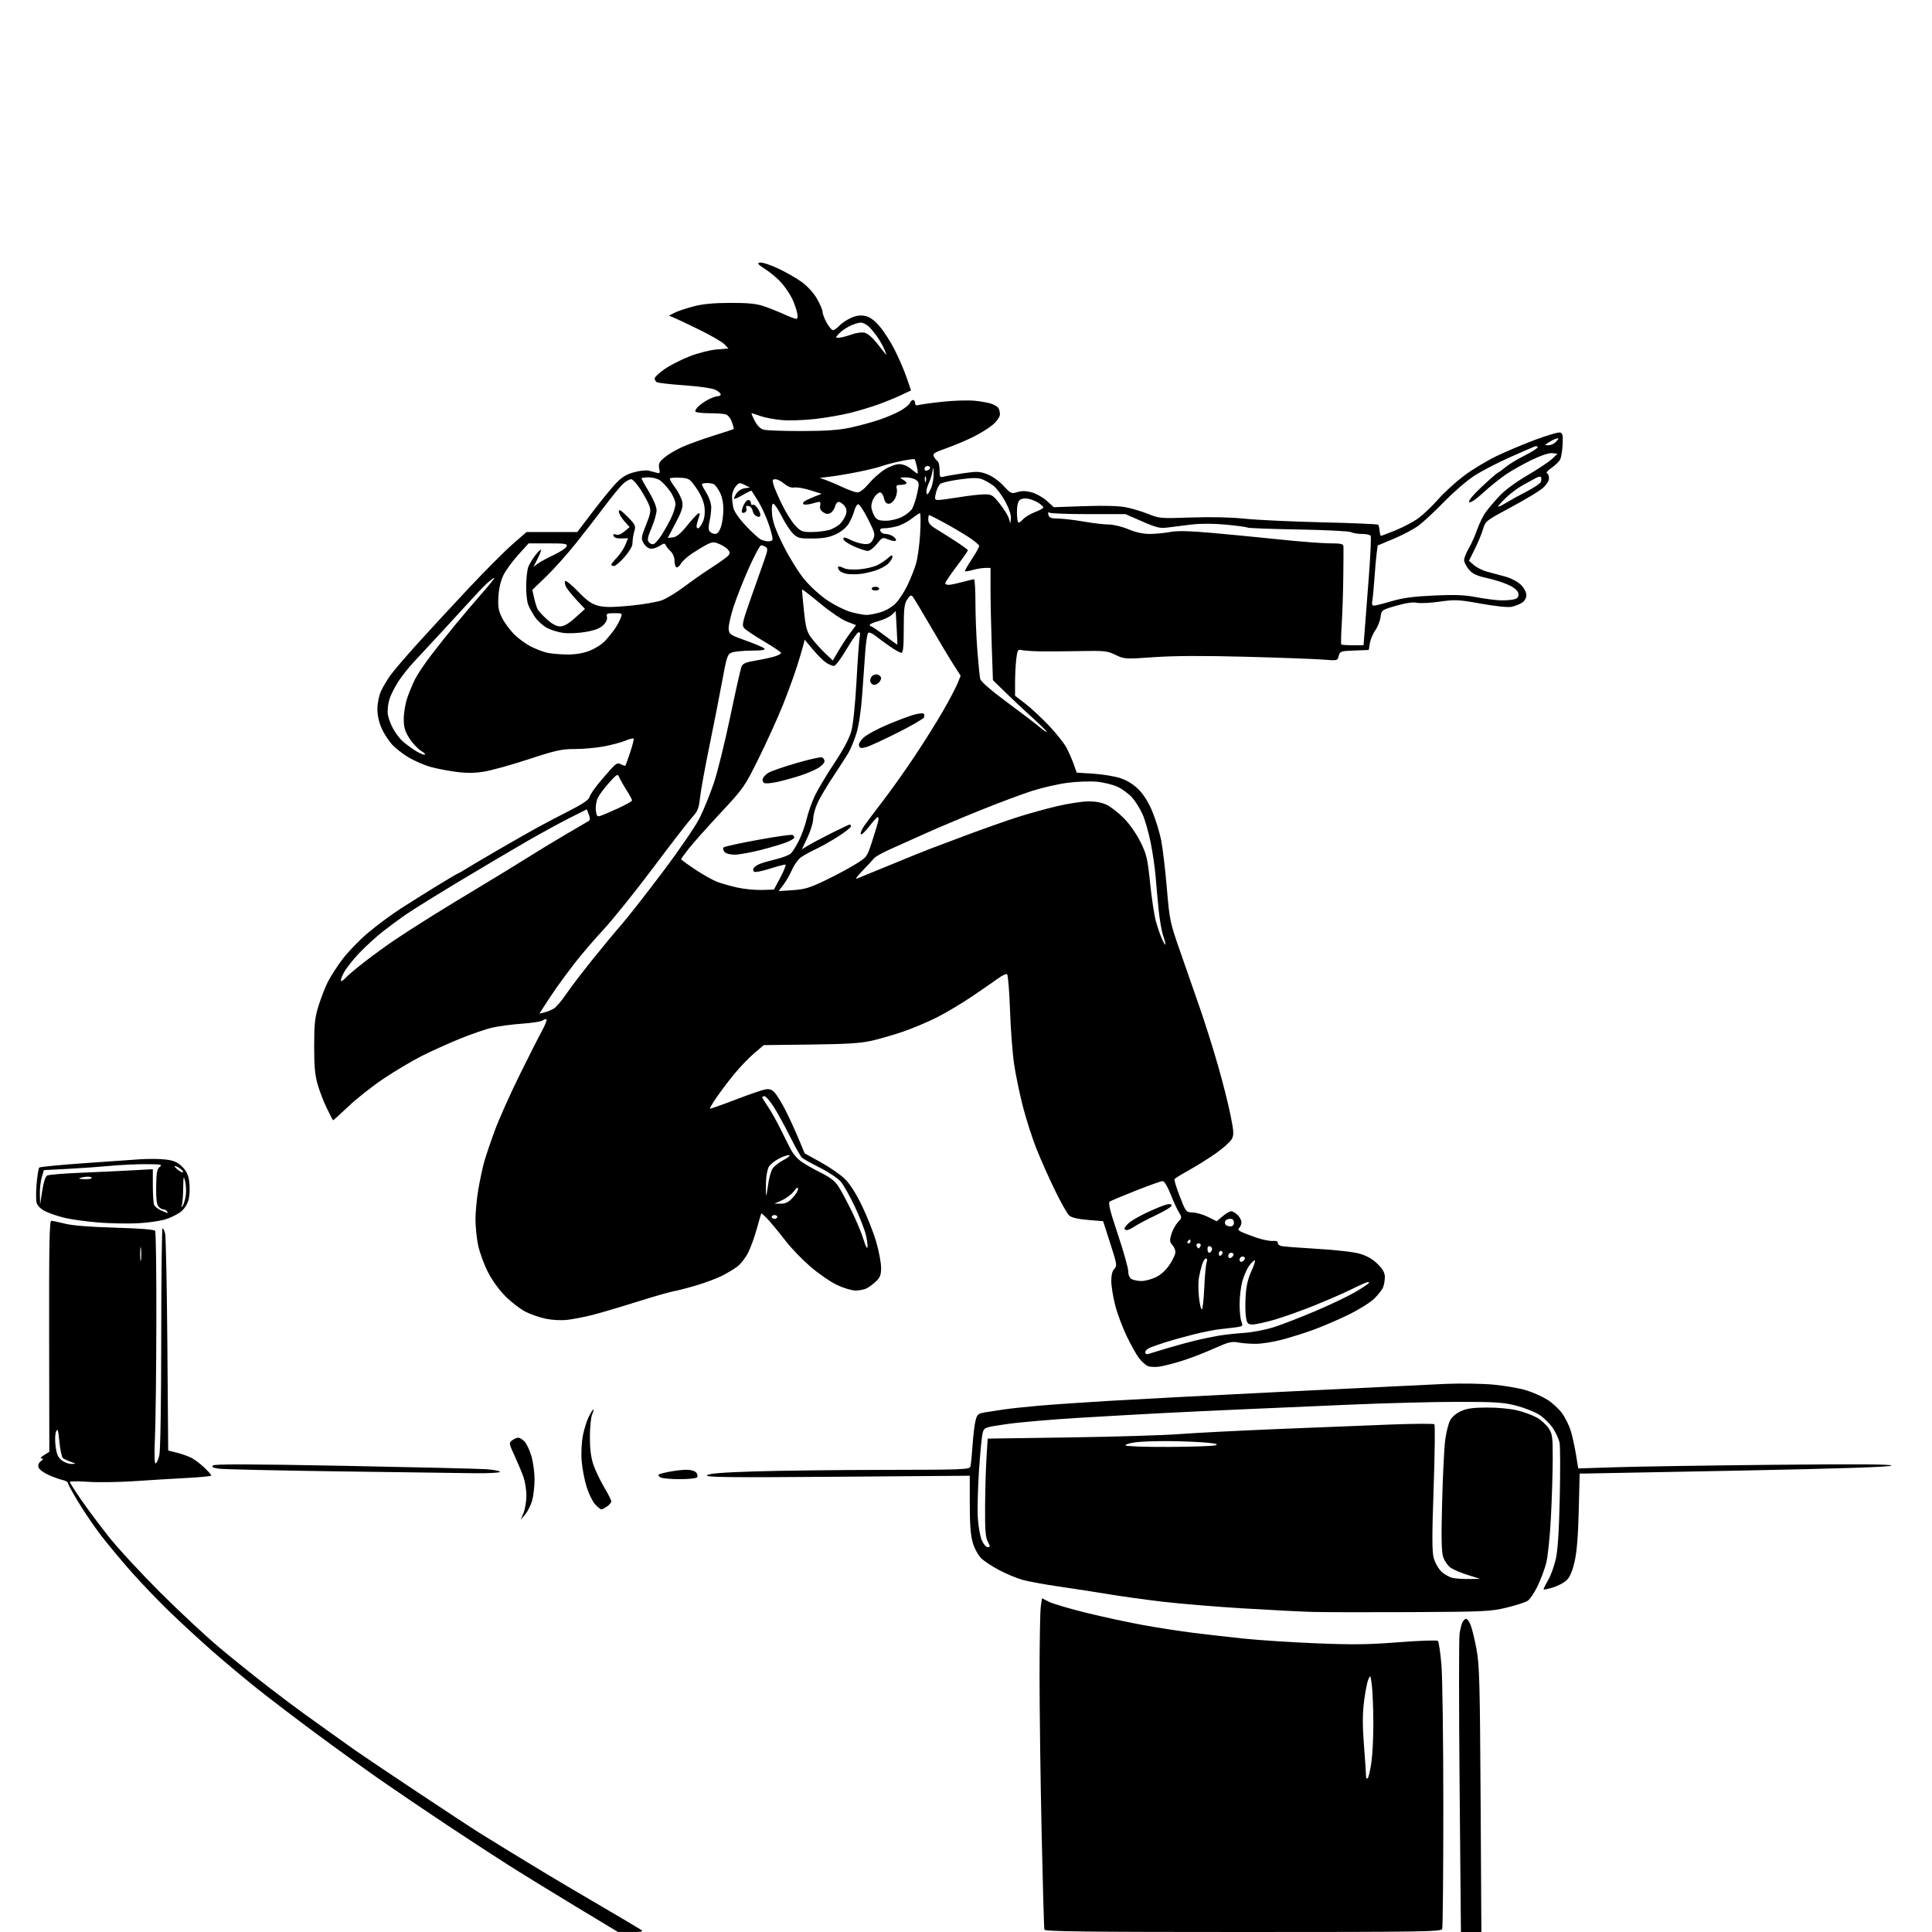 <svg version="1.1" xmlns="http://www.w3.org/2000/svg" xmlns:xlink="http://www.w3.org/1999/xlink" width="1024" height="1024" viewBox="0 0 1024 1024"><path stroke="none" fill="black" fill-rule="evenodd" d="M334.473,1023.984L327.5,1023.967L304.746,1010.234C292.231,1002.68 276.031,992.71 268.746,988.077C261.461,983.444 246.725,973.82 236.0,966.69C225.275,959.56 209.975,949.195 202.0,943.657C194.025,938.118 178.725,927.091 168.0,919.152C157.275,911.214 143.1,900.412 136.5,895.149C129.9,889.886 119.338,881.062 113.029,875.54C106.72,870.018 96.42,860.55 90.14,854.5C83.86,848.45 74.379,838.55 69.073,832.5C63.766,826.45 56.671,817.9 53.306,813.5C49.942,809.1 44.672,801.351 41.595,796.28C38.518,791.209 36,786.605 36,786.049C36,785.493 34.763,784.775 33.25,784.453C31.738,784.131 28.369,782.923 25.765,781.77C23.161,780.616 20.758,778.813 20.425,777.763C20.037,776.542 20.482,775.35 21.659,774.458C23.107,773.362 23.18,773.056 22.0,773.027C21.141,773.005 21.706,772.244 23.323,771.245L26.146,769.5L26.044,708.25C25.963,659.112 26.195,647.007 27.221,647.036C27.925,647.055 31.2,647.755 34.5,648.59C38.361,649.568 47.807,650.317 61.0,650.692C74.326,651.071 81.757,651.665 82.235,652.388C82.639,652.999 82.926,674.65 82.872,700.5C82.819,726.35 82.488,753.913 82.137,761.752C81.732,770.81 81.854,775.885 82.471,775.678C83.004,775.499 83.886,773.586 84.43,771.426C85.024,769.071 85.435,744.199 85.46,709.25C85.482,677.212 85.785,651 86.133,651C86.482,651 87.103,652.237 87.513,653.75C87.924,655.263 88.459,681.767 88.703,712.65L89.146,768.799L93.724,769.952C96.242,770.586 99.697,771.806 101.401,772.663C103.105,773.519 106.188,775.837 108.25,777.813C110.313,779.789 112,781.695 112,782.048C112.0,782.402 106.263,782.985 99.25,783.344C92.237,783.703 79.75,784.46 71.5,785.025C63.25,785.591 52.112,785.759 46.75,785.398C41.388,785.038 37.0,785.061 37.0,785.451C37.0,785.841 39.684,790.062 42.965,794.83C46.246,799.599 52.854,808.45 57.648,814.5C62.443,820.55 74.721,833.842 84.933,844.038C95.145,854.233 109.407,867.508 116.626,873.538C123.845,879.567 135.305,888.775 142.093,894.0C148.881,899.225 157.599,905.768 161.467,908.54C165.335,911.313 171.875,916.001 176.0,918.958C180.125,921.916 185.75,925.923 188.5,927.863C191.25,929.803 205.703,939.515 220.619,949.445C235.534,959.375 250.609,969.282 254.119,971.46C257.628,973.637 265.0,978.178 270.5,981.55C276.0,984.922 285.0,990.39 290.5,993.702C296.0,997.014 308.825,1004.582 319.0,1010.52C329.175,1016.459 338.388,1021.921 339.473,1022.659C341.21,1023.84 340.614,1023.998 334.473,1023.984zM658.862,1024.0C575.796,1024.0 553.856,1023.74 553.55,1022.75C553.336,1022.062 552.668,998.55 552.065,970.5C551.461,942.45 550.975,905.275 550.984,887.89C550.993,870.504 551.283,854.212 551.63,851.685L552.259,847.092L555.965,848.982C558.002,850.022 567.057,852.684 576.085,854.898C585.113,857.112 598.8,860.053 606.5,861.433C614.2,862.814 625.9,864.617 632.5,865.44C639.1,866.263 651.025,867.625 659.0,868.466C666.975,869.307 684.281,870.44 697.458,870.984C716.903,871.786 725.169,871.681 741.345,870.424C752.307,869.572 761.653,869.253 762.114,869.714C762.575,870.175 763.409,875.715 763.967,882.026C764.526,888.337 764.987,922.151 764.991,957.168C764.996,992.186 764.727,1021.548 764.393,1022.418C763.845,1023.847 753.616,1024.0 658.862,1024.0zM779.743,1024.0L774.323,1024.0L773.624,947.159C773.24,904.896 773.229,868.333 773.6,865.909C773.971,863.484 774.678,860.712 775.172,859.75C775.666,858.788 776.527,858.0 777.086,858.0C777.645,858.0 778.706,859.462 779.445,861.25C780.184,863.038 781.587,868.775 782.564,874.0C784.129,882.373 784.389,891.834 784.752,953.75L785.163,1024.0L779.743,1024.0zM724.925,942.45C725.433,941.928 726.333,937.98 726.925,933.678C727.516,929.375 727.955,919.7 727.901,912.178C727.847,904.655 727.479,896.025 727.084,893.0C726.39,887.683 726.328,887.592 725.202,890.267C724.561,891.788 723.542,897.1 722.938,902.071C722.144,908.598 722.139,914.931 722.92,924.861C723.514,932.425 724.0,939.69 724.0,941.007C724.0,942.491 724.351,943.039 724.925,942.45zM748.0,854.459C725.175,854.573 701.55,854.524 695.5,854.35C689.45,854.176 672.84,853.325 658.588,852.459C644.337,851.593 625.212,850.002 616.088,848.923C606.965,847.844 594.325,846.093 588.0,845.032C581.675,843.972 569.975,842.161 562.0,841.007C554.025,839.854 545.025,838.216 542.0,837.366C538.975,836.516 533.418,834.207 529.651,832.234C525.884,830.262 521.527,827.374 519.97,825.816C518.393,824.239 516.442,820.591 515.569,817.588C514.453,813.751 514.0,807.856 514.0,797.181L514.0,782.17L443.75,782.707C386.135,783.148 373.721,783.011 374.728,781.945C375.626,780.994 382.339,780.441 399.728,779.887C412.802,779.471 443.832,779.101 468.683,779.065C510.831,779.004 513.898,778.882 514.349,777.25C514.616,776.288 515.124,771.225 515.479,766.0C515.835,760.775 516.549,754.871 517.066,752.88C517.888,749.72 518.482,749.18 521.753,748.622C523.814,748.27 528.425,747.563 532.0,747.049C535.575,746.535 543.9,745.641 550.5,745.063C557.1,744.484 573.75,743.335 587.5,742.509C601.25,741.682 643.775,739.458 682.0,737.565C720.225,735.672 758.025,733.84 766.0,733.494C773.975,733.148 785.45,733.321 791.5,733.879C797.55,734.437 805.425,735.801 809.0,736.911C812.575,738.02 817.619,740.273 820.209,741.916C822.799,743.559 826.291,746.799 827.969,749.116C829.647,751.432 831.711,755.616 832.557,758.414C833.402,761.211 834.635,766.83 835.296,770.9L836.499,778.3L856.999,777.646C868.275,777.287 905.85,776.713 940.5,776.37C985.097,775.929 1003.208,776.059 1002.5,776.814C1001.833,777.525 975.201,778.4 922.5,779.442C879.05,780.302 842.095,781.004 840.378,781.002L837.255,781.0L836.761,800.75C836.415,814.544 835.739,822.733 834.518,827.905C833.298,833.07 831.998,836.024 830.219,837.673C828.817,838.972 825.606,840.647 823.085,841.395C820.563,842.142 818.348,842.619 818.162,842.455C817.976,842.291 819.001,840.148 820.44,837.692C821.879,835.236 823.751,830.139 824.599,826.364C825.657,821.653 826.317,811.46 826.703,793.865C827.012,779.765 826.973,766.668 826.614,764.758C826.256,762.849 824.643,759.31 823.03,756.894C821.416,754.477 818.111,751.26 815.683,749.744C813.256,748.228 807.762,746.09 803.475,744.994C796.786,743.283 792.405,743.001 772.59,743.01C759.891,743.016 734.2,743.683 715.5,744.492C696.8,745.301 670.925,746.428 658.0,746.997C645.075,747.566 626.175,748.461 616.0,748.985C605.825,749.509 585.8,750.643 571.5,751.504C557.2,752.366 540.131,753.848 533.569,754.798C521.716,756.514 521.632,756.545 520.823,759.513C520.375,761.156 519.504,770.15 518.887,779.5C518.27,788.85 517.988,800.1 518.26,804.5C518.533,808.9 519.462,814.188 520.327,816.25C521.2,818.333 522.599,820.0 523.475,820.0C524.899,820.0 524.904,819.714 523.526,817.05C522.33,814.737 522.025,810.682 522.117,798.3C522.182,789.61 522.52,778.0 522.867,772.5L523.5,762.5L567.0,761.864C590.925,761.513 617.025,760.723 625.0,760.106C632.975,759.489 656.375,758.285 677.0,757.431C697.625,756.576 724.625,755.496 737.0,755.032C749.375,754.567 759.838,754.506 760.251,754.894C760.664,755.283 760.486,770.429 759.857,788.551C758.957,814.449 758.975,822.448 759.943,825.93C760.62,828.367 762.469,831.57 764.051,833.048C765.634,834.526 768.351,836.02 770.089,836.368C771.828,836.716 775.781,836.958 778.875,836.906L784.5,836.813L778.001,834.797C774.427,833.689 770.297,831.923 768.823,830.874C767.35,829.825 765.592,827.294 764.918,825.251C764.004,822.482 763.861,815.033 764.359,796.018C764.725,781.983 765.457,767.239 765.985,763.254C766.512,759.269 767.661,754.622 768.538,752.926C769.505,751.056 771.779,749.095 774.316,747.943C777.499,746.498 780.843,746.039 788.294,746.022C793.964,746.009 800.731,746.664 804.361,747.576C807.811,748.442 812.39,750.136 814.537,751.341C816.684,752.545 819.467,755.053 820.72,756.913C822.81,760.013 822.998,761.39 822.972,773.398C822.956,780.604 822.521,794.6 822.005,804.5C821.489,814.4 820.367,825.2 819.512,828.5C818.656,831.8 816.582,837.324 814.903,840.777C813.223,844.229 810.87,847.692 809.674,848.472C808.478,849.253 803.45,850.872 798.5,852.071C790.081,854.111 786.819,854.265 748.0,854.459zM278.423,802.591L276.017,805.5L277.509,801.782C278.329,799.737 279.0,795.631 279.0,792.658C279.0,789.684 278.307,785.282 277.46,782.876C276.612,780.469 274.497,775.41 272.758,771.634C269.698,764.988 269.657,764.724 271.49,763.384C272.531,762.623 273.971,762.0 274.691,762.0C275.411,762.0 276.882,762.882 277.961,763.961C279.039,765.039 280.693,768.526 281.637,771.711C282.58,774.895 283.338,780.514 283.321,784.198C283.303,787.881 282.736,792.872 282.059,795.288C281.383,797.704 279.747,800.99 278.423,802.591zM318.73,800.0C318.276,800.0 316.798,798.806 315.445,797.346C314.092,795.886 312.056,791.724 310.921,788.096C309.786,784.468 308.601,778.261 308.288,774.302C307.96,770.151 308.242,764.448 308.954,760.827C309.634,757.374 311.056,752.851 312.115,750.775C313.174,748.699 314.245,747.0 314.496,747.0C314.746,747.0 314.442,748.237 313.821,749.75C313.2,751.263 312.673,756.55 312.649,761.5C312.62,767.575 313.192,772.287 314.409,776.0C315.401,779.025 317.965,784.452 320.106,788.06C322.248,791.668 324.0,795.13 324.0,795.753C324.0,796.377 323,797.587 321.777,798.443C320.555,799.299 319.184,800.0 318.73,800.0zM360.191,783.985C355.411,783.976 350.838,783.551 350.029,783.039C349.22,782.527 348.804,781.862 349.105,781.561C349.406,781.26 352.042,780.561 354.963,780.007C357.883,779.453 361.956,779.0 364.014,779.0C366.072,779.0 368.299,779.655 368.964,780.456C369.628,781.257 369.882,782.382 369.527,782.956C369.158,783.554 365.166,783.993 360.191,783.985zM251.75,780.838C244.463,780.749 211.95,780.309 179.5,779.86C147.05,779.411 118.533,778.773 116.129,778.443C112.929,778.002 112.056,777.544 112.868,776.732C113.68,775.92 132.251,775.969 182.239,776.914C219.782,777.624 253.762,778.435 257.75,778.715C261.738,778.996 265.0,779.625 265.0,780.113C265.0,780.601 259.038,780.927 251.75,780.838zM37.885,775.921C40.488,775.842 40.486,775.837 37.5,774.787C35.85,774.206 33.989,773.33 33.365,772.839C32.741,772.348 31.896,768.471 31.488,764.223C30.885,757.948 30.559,756.909 29.749,758.684C29.179,759.935 29.049,763.239 29.446,766.416C29.981,770.694 30.727,772.427 32.705,773.982C34.115,775.092 36.447,775.964 37.885,775.921zM619.309,766.9C631.514,766.845 642.625,766.474 644.0,766.074C645.93,765.513 645.018,765.192 640.0,764.669C636.425,764.296 627.65,763.918 620.5,763.828C613.35,763.739 604.918,764.017 601.761,764.447C598.605,764.876 596.269,765.626 596.57,766.114C596.872,766.601 607.104,766.955 619.309,766.9zM614.5,724.346C612.3,724.661 609.535,724.519 608.355,724.031C607.175,723.542 605.071,721.648 603.678,719.821C602.286,717.995 599.318,712.675 597.083,708.0C594.849,703.325 592.116,695.941 591.01,691.59C589.905,687.24 589.0,681.534 589.0,678.911C589.0,675.823 589.578,673.564 590.642,672.501C592.165,670.978 592.007,670.001 588.478,659.06L584.672,647.26L576.619,646.589C571.185,646.135 567.948,645.361 566.667,644.208C565.623,643.269 562.151,637.1 558.953,630.5C555.754,623.9 551.363,614.0 549.196,608.5C547.028,603.0 543.862,593.1 542.159,586.5C540.457,579.9 538.366,569.835 537.513,564.134C536.661,558.433 535.675,545.478 535.322,535.345C534.97,525.212 534.269,516.666 533.765,516.355C533.261,516.043 531.195,516.996 529.174,518.472C527.153,519.949 520.938,524.248 515.362,528.026C509.786,531.804 501.236,536.896 496.362,539.342C491.488,541.788 483.45,545.163 478.5,546.841C473.55,548.52 466.125,550.667 462.0,551.613C456.243,552.934 448.723,553.404 429.646,553.634L404.792,553.934L399.563,558.402C396.687,560.859 391.848,565.937 388.81,569.685C385.771,573.433 381.636,578.928 379.621,581.894C377.605,584.861 376.097,587.43 376.27,587.603C376.442,587.776 382.389,585.69 389.483,582.968C396.578,580.246 403.765,577.76 405.454,577.443C407.846,576.994 408.998,577.379 410.658,579.183C411.831,580.457 414.391,584.65 416.346,588.5C418.302,592.35 421.387,599.057 423.201,603.404L426.5,611.308L435.0,616.01C439.675,618.597 445.378,622.523 447.673,624.735C450.385,627.349 453.608,632.386 456.881,639.128C459.651,644.833 463.061,653.488 464.458,658.362C465.856,663.236 467.0,669.339 467.0,671.925C467.0,675.765 466.496,677.096 464.25,679.191C462.738,680.601 460.517,682.261 459.316,682.878C458.114,683.495 455.479,684.0 453.459,684.0C451.439,684.0 446.969,682.656 443.526,681.012C440.083,679.369 433.746,674.982 429.444,671.262C425.143,667.543 419.333,661.516 416.535,657.868C413.736,654.221 409.736,649.343 407.645,647.029C405.555,644.715 403.705,642.975 403.535,643.161C403.365,643.347 402.269,647.014 401.1,651.309C399.93,655.604 397.861,661.314 396.501,663.997C395.142,666.681 392.56,669.979 390.765,671.326C388.969,672.674 385.247,674.904 382.493,676.282C379.739,677.66 373.664,679.92 368.993,681.305C364.322,682.689 358.875,684.096 356.89,684.43C354.904,684.765 346.129,687.293 337.39,690.048C328.65,692.804 318.125,695.912 314.0,696.956C309.875,697.999 303.972,699.155 300.883,699.525C297.577,699.921 292.846,699.697 289.383,698.982C286.147,698.313 281.274,696.641 278.554,695.267C275.833,693.892 271.044,690.204 267.91,687.07C264.423,683.583 260.783,678.532 258.526,674.052C256.498,670.025 254.208,663.754 253.437,660.115C252.666,656.477 252.027,650.296 252.017,646.381C252.008,642.466 252.687,635.266 253.526,630.381C254.365,625.496 255.739,619.025 256.578,616.0C257.418,612.975 259.919,605.55 262.137,599.5C264.354,593.45 270.162,580.4 275.044,570.5C279.925,560.6 285.344,549.894 287.085,546.709C288.826,543.524 289.98,540.647 289.65,540.316C289.319,539.986 288.457,540.206 287.734,540.806C287.011,541.406 282.163,542.19 276.96,542.549C271.757,542.908 264.661,543.831 261.192,544.6C257.723,545.369 249.848,548.059 243.692,550.579C237.536,553.098 228.45,557.203 223.5,559.701C218.55,562.198 209.55,567.546 203.5,571.584C197.45,575.622 188.944,582.324 184.598,586.477C180.251,590.631 176.592,593.91 176.466,593.764C176.34,593.619 174.906,590.8 173.279,587.5C171.652,584.2 169.464,578.575 168.417,575.0C166.944,569.971 166.514,565.331 166.517,554.5C166.521,542.635 166.878,539.36 168.858,533.025C170.143,528.914 172.325,523.289 173.707,520.525C175.088,517.761 178.573,512.347 181.45,508.494C184.327,504.64 190.465,498.29 195.09,494.382C199.716,490.475 207.55,484.674 212.5,481.492C217.45,478.31 226.164,472.848 231.865,469.353C237.565,465.859 242.412,463 242.635,463C242.857,463 244.718,461.943 246.77,460.652C248.821,459.361 256.575,454.781 264.0,450.476C271.425,446.17 280.65,440.91 284.5,438.787C288.35,436.663 296.086,432.603 301.692,429.764C308.583,426.274 312.053,423.938 312.409,422.551C312.698,421.423 314.781,418.25 317.036,415.5C319.292,412.75 322.491,409.04 324.145,407.256C326.678,404.523 327.469,404.181 329.162,405.087C330.267,405.678 331.302,406.013 331.463,405.831C331.623,405.649 332.774,402.452 334.02,398.726C335.266,395.001 336.066,391.732 335.797,391.463C335.527,391.194 333.594,391.69 331.5,392.564C329.406,393.439 324.348,394.795 320.259,395.578C316.17,396.36 309.183,397 304.732,397C297.626,397 294.619,397.665 280.046,402.456C270.92,405.457 260.246,408.409 256.327,409.017C251.126,409.824 247.023,409.825 241.139,409.019C236.705,408.412 230.698,407.217 227.789,406.364C224.88,405.511 220.114,403.459 217.198,401.803C214.282,400.148 210.282,397.153 208.31,395.147C206.337,393.141 203.661,389.125 202.362,386.221C200.837,382.813 200.008,379.093 200.022,375.721C200.034,372.811 200.867,368.687 201.904,366.404C202.927,364.151 205.19,360.326 206.933,357.904C208.676,355.482 215.366,347.679 221.801,340.564C228.235,333.449 240.443,320.247 248.929,311.227C257.415,302.206 267.667,291.94 271.711,288.413L279.064,282L292.515,282.0L305.966,282L313.733,271.778C318.005,266.156 323.481,259.398 325.902,256.762C329.276,253.087 331.569,251.6 335.721,250.393C338.701,249.527 342.345,249.105 343.819,249.456C345.294,249.808 347.282,250.327 348.238,250.611C349.689,251.042 349.88,250.649 349.396,248.23C348.913,245.815 349.373,244.861 352.158,242.503C353.996,240.946 358.2,238.454 361.5,236.964C364.8,235.475 372.225,232.777 378.0,230.97C383.775,229.163 388.654,227.564 388.842,227.417C389.03,227.27 388.613,225.573 387.917,223.646C387.18,221.608 385.781,219.908 384.575,219.584C383.434,219.278 379.489,219.021 375.809,219.014C372.129,219.006 368.88,218.615 368.59,218.145C368.299,217.675 369.06,216.378 370.281,215.262C371.501,214.147 373.94,212.506 375.7,211.617C377.461,210.728 379.598,210.0 380.45,210.0C381.303,210.0 382.0,209.562 382.0,209.026C382.0,208.49 380.762,207.412 379.25,206.631C377.644,205.801 370.829,204.806 362.873,204.24C355.378,203.706 348.74,202.957 348.123,202.576C347.505,202.194 347.0,201.288 347.0,200.563C347.0,199.837 349.386,197.6 352.303,195.591C355.219,193.583 361.182,190.546 365.553,188.843C370.007,187.108 376.266,185.521 379.792,185.233L386.085,184.719L384.005,182.505C382.861,181.288 376.879,177.817 370.712,174.793C364.546,171.769 358.378,168.847 357.006,168.299L354.513,167.303L357.506,165.778C359.153,164.94 363.65,163.425 367.5,162.413C372.45,161.111 378.16,160.561 387.0,160.536C396.435,160.509 400.8,160.938 404.802,162.287C407.718,163.27 412.527,165.183 415.488,166.537C418.449,167.892 421.386,169 422.015,169C422.776,169 422.935,167.911 422.492,165.75C422.125,163.963 420.963,160.666 419.908,158.424C418.853,156.183 416.401,152.492 414.458,150.222C412.515,147.952 408.627,144.611 405.82,142.797C401.487,139.999 401.049,139.45 402.926,139.171C404.142,138.991 408.543,140.461 412.707,142.438C416.87,144.415 422.487,147.655 425.187,149.638C428.011,151.71 431.348,155.422 433.04,158.371C434.657,161.192 435.985,164.339 435.991,165.364C435.996,166.389 436.983,168.976 438.184,171.114C439.385,173.251 440.882,175 441.51,175C442.138,175 443.655,173.932 444.881,172.627C446.107,171.322 448.856,169.467 450.991,168.504C453.643,167.308 455.985,166.962 458.382,167.412C460.852,167.875 463.126,169.468 466.053,172.785C468.341,175.378 472.029,181.1 474.248,185.5C476.467,189.9 479.311,196.52 480.568,200.212L482.855,206.923L477.497,209.458C474.55,210.852 469.07,213.09 465.319,214.431C461.569,215.773 454.9,217.77 450.5,218.87C446.1,219.97 437.795,221.408 432.045,222.065C426.295,222.721 418.403,222.989 414.508,222.66C410.613,222.331 405.473,221.373 403.087,220.531C400.701,219.689 398.571,219 398.354,219C398.137,219 398.874,220.793 399.992,222.984C401.322,225.592 402.97,227.233 404.762,227.734C406.268,228.155 415.375,228.481 425.0,228.459C437.896,228.428 444.683,227.948 450.796,226.633C455.359,225.652 462.286,223.763 466.19,222.435C470.094,221.107 475.196,218.903 477.527,217.537C479.858,216.171 482.029,214.366 482.351,213.527C482.674,212.687 483.401,212.0 483.969,212.0C484.536,212.0 485.0,212.727 485.0,213.617C485,214.812 485.587,215.07 487.25,214.608C488.488,214.265 494.225,213.49 500.0,212.886C505.775,212.282 513.318,212.074 516.761,212.423C520.205,212.772 524.246,213.523 525.741,214.092C527.236,214.66 528.799,215.659 529.214,216.313C529.63,216.966 529.976,218.466 529.985,219.646C529.993,220.866 528.468,223.138 526.452,224.908C524.501,226.621 519.888,229.54 516.202,231.394C512.516,233.248 506.025,235.996 501.779,237.502C494.956,239.921 494.171,240.451 495.034,242.064C495.571,243.067 496.458,244.165 497.005,244.503C497.552,244.841 498,246.944 498.0,249.176C498.0,252.897 498.187,253.183 500.25,252.627C501.488,252.293 506.157,251.483 510.628,250.827C517.797,249.775 519.291,249.839 523.299,251.37C525.901,252.364 529.563,254.972 531.87,257.475C535.699,261.629 536.062,261.794 539.225,260.823C541.569,260.104 543.816,260.143 546.832,260.955C549.187,261.589 552.787,263.62 554.832,265.467L558.551,268.827L574.693,268.267C585.273,267.9 592.897,268.113 596.823,268.885C600.117,269.533 605.476,271.146 608.733,272.469C614.417,274.779 615.319,274.852 631.302,274.285C641.711,273.916 652.362,274.154 659.725,274.921C666.201,275.595 684.632,276.458 700.682,276.839C716.732,277.22 730.119,277.785 730.429,278.096C730.74,278.407 731.094,279.862 731.215,281.331C731.337,282.799 731.676,283.998 731.968,283.997C732.261,283.995 735.822,282.64 739.881,280.985C743.941,279.331 749.341,276.449 751.881,274.58C754.422,272.712 759.086,268.252 762.246,264.669C765.407,261.086 771.522,255.496 775.835,252.245C780.149,248.995 787.913,244.291 793.089,241.793C798.265,239.295 807.583,235.365 813.795,233.061C820.008,230.756 825.858,229.028 826.795,229.219C828.212,229.509 828.453,230.577 828.221,235.534C828.068,238.815 827.487,242.403 826.932,243.508C826.376,244.612 824.311,246.619 822.342,247.968C820.373,249.317 819.266,250.589 819.881,250.794C820.496,250.999 821.0,252.208 821.0,253.48C821.0,254.846 819.645,256.983 817.69,258.699C815.869,260.298 808.282,264.87 800.831,268.859C787.677,275.901 787.248,276.235 786.09,280.306C785.434,282.613 783.476,287.367 781.738,290.87L778.579,297.241L781.305,299.586C782.805,300.876 785.937,302.421 788.266,303.02C790.595,303.618 794.929,304.791 797.898,305.625C800.993,306.495 804.513,308.359 806.148,309.994C807.795,311.641 809.0,313.925 809.0,315.4C809,316.962 808.106,318.54 806.698,319.462C805.431,320.292 802.924,321.265 801.125,321.625C799.19,322.012 792.58,321.328 784.926,319.949C772.981,317.796 771.31,317.715 763.006,318.89C758.062,319.59 752.623,319.856 750.919,319.482C748.884,319.035 745.144,319.575 740.021,321.055C732.244,323.302 732.22,323.32 731.712,327.108C731.432,329.197 730.174,332.351 728.918,334.116C727.661,335.881 726.371,338.939 726.052,340.913L725.472,344.5L717.834,344.79C710.572,345.066 710.165,345.207 709.552,347.647C708.913,350.196 708.853,350.21 701.204,349.599C696.967,349.261 678.65,348.586 660.5,348.099C638.03,347.496 622.475,347.563 611.752,348.307C596.26,349.383 595.928,349.363 591.276,347.103C586.901,344.978 585.462,344.828 572.024,345.096C564.036,345.255 554.35,345.312 550.5,345.223C546.65,345.133 542.549,344.828 541.387,344.545C539.494,344.084 539.21,344.574 538.646,349.265C538.3,352.144 538.013,357.708 538.009,361.628L538.0,368.757L543.457,372.966C546.458,375.282 552.064,380.494 555.916,384.548C559.768,388.603 563.947,393.851 565.205,396.21C566.462,398.57 568.205,402.525 569.078,405.0L570.665,409.5L579.583,410.078C584.487,410.396 590.934,411.469 593.91,412.462C597.387,413.622 600.806,415.754 603.481,418.428C606.144,421.092 608.757,425.274 610.737,430.045C612.439,434.145 614.525,440.875 615.373,445.001C616.221,449.126 617.592,460.551 618.421,470.389C619.88,487.71 620.1,488.769 625.374,503.888C628.37,512.474 633.089,526.025 635.861,534.0C638.634,541.975 642.964,555.681 645.483,564.459C648.002,573.236 651.003,585.089 652.153,590.799C653.966,599.807 654.061,601.518 652.873,603.738C652.119,605.145 648.352,608.521 644.502,611.238C640.651,613.956 634.24,617.979 630.255,620.178C626.27,622.377 622.793,624.526 622.528,624.954C622.263,625.383 623.516,629.506 625.312,634.117C628.549,642.427 628.609,642.501 632.227,642.649C634.234,642.731 637.899,643.808 640.372,645.043L644.868,647.289L648.011,644.644C649.739,643.19 651.794,642.0 652.577,642.0C653.36,642.0 654.9,642.9 656.0,644.0C657.1,645.1 658.0,646.81 658.0,647.8C658.0,648.79 657.502,650.098 656.893,650.707C656.083,651.517 656.284,652.074 657.643,652.779C658.664,653.31 662.2,654.69 665.5,655.846C668.8,657.003 672.85,657.848 674.5,657.724C676.433,657.58 677.413,657.938 677.256,658.732C677.122,659.41 678.022,660.185 679.256,660.455C680.49,660.724 689.15,661.391 698.5,661.937C708.49,662.521 717.757,663.606 720.972,664.57C724.573,665.649 727.737,667.502 730.222,669.987C732.943,672.707 734.0,674.619 734.0,676.817C734.0,678.496 733.599,680.926 733.108,682.216C732.617,683.506 730.48,686.253 728.358,688.32C726.236,690.387 720.0,694.264 714.5,696.935C709.0,699.606 700.66,703.182 695.967,704.881C691.274,706.58 683.849,708.911 679.467,710.06C675.085,711.209 669.025,712.193 666.0,712.246C662.975,712.298 658.648,711.989 656.384,711.557C652.797,710.873 651.129,711.285 643.384,714.768C638.498,716.966 630.9,719.891 626.5,721.269C622.1,722.646 616.7,724.031 614.5,724.346zM608.75,717.584C609.712,717.282 614.325,715.888 619.0,714.488C623.675,713.087 630.425,711.249 634.0,710.402C637.575,709.555 642.975,708.441 646.0,707.926C649.025,707.412 655.1,706.748 659.5,706.452C663.969,706.151 671.031,704.767 675.5,703.317C679.9,701.889 689.798,698.039 697.495,694.761C705.192,691.484 714.507,687.04 718.195,684.886C721.883,682.732 725.174,680.528 725.507,679.988C725.901,679.351 725.245,679.336 723.64,679.947C722.28,680.464 718.541,682.2 715.333,683.805C712.125,685.41 703.834,689.016 696.909,691.82C689.984,694.623 680.371,698.06 675.547,699.458C670.723,700.856 665.497,702.0 663.933,702.0C661.466,702.0 661.002,701.529 660.421,698.43C660.053,696.466 659.952,691.395 660.197,687.16C660.513,681.694 661.403,677.798 663.266,673.73C664.709,670.579 665.495,668.0 665.013,668.0C664.531,668.0 663.159,669.373 661.964,671.05C660.77,672.728 659.17,676.44 658.408,679.3C657.647,682.16 657.018,687.508 657.012,691.185C657.005,694.862 657.432,699.007 657.961,700.397C658.849,702.733 658.679,702.961 655.711,703.409C653.945,703.676 650.025,704.143 647.0,704.446C643.975,704.749 637.212,706.094 631.971,707.436C626.729,708.777 620.204,710.602 617.471,711.492C614.737,712.382 611.263,713.59 609.75,714.176C608.237,714.763 607.0,715.893 607.0,716.689C607.0,717.609 607.636,717.935 608.75,717.584zM636.972,694.0C637.419,694.0 638.006,688.938 638.276,682.75C638.547,676.562 639.098,670.487 639.501,669.25C639.943,667.89 639.822,667.0 639.194,667.0C638.623,667.0 637.693,668.462 637.128,670.25C636.563,672.038 635.801,675.195 635.435,677.268C635.07,679.34 635.083,683.952 635.465,687.518C635.847,691.083 636.525,694.0 636.972,694.0zM604.934,678.97C606.823,678.986 610.287,678.071 612.633,676.936C615.339,675.626 618.011,673.188 619.948,670.264C621.627,667.73 623.0,664.757 623.0,663.657C623.0,662.557 622.254,660.833 621.343,659.826C619.938,658.274 619.861,657.408 620.837,654.149C621.471,652.034 623.02,649.191 624.28,647.832C626.522,645.412 626.533,645.3 624.785,642.43C623.804,640.819 621.805,636.462 620.342,632.75C618.768,628.753 617.094,626.0 616.238,626.0C615.442,626.0 609.101,628.253 602.146,631.006C595.191,633.759 588.926,636.38 588.224,636.831C587.24,637.463 588.212,641.436 592.474,654.201C595.513,663.303 598.0,672.135 598.0,673.826C598.0,675.699 598.684,677.299 599.75,677.92C600.712,678.481 603.045,678.953 604.934,678.97zM74.715,667.768C74.943,666.265 74.947,663.565 74.725,661.768C74.502,659.971 74.315,661.2 74.31,664.5C74.304,667.8 74.486,669.271 74.715,667.768zM658.188,668.771C658.841,668.553 659.553,667.841 659.771,667.188C659.989,666.534 659.454,666.0 658.583,666.0C657.712,666.0 657.0,666.712 657.0,667.583C657.0,668.454 657.534,668.989 658.188,668.771zM652.188,666.771C652.841,666.553 653.553,665.841 653.771,665.188C653.989,664.534 653.454,664.0 652.583,664.0C651.712,664.0 651.0,664.712 651.0,665.583C651.0,666.454 651.534,666.989 652.188,666.771zM647.0,665.5C647.55,665.16 648.0,664.459 648.0,663.941C648.0,663.423 647.55,663.0 647.0,663.0C646.45,663.0 646.0,663.702 646.0,664.559C646.0,665.416 646.45,665.84 647.0,665.5zM640.893,664.0C641.384,664.0 642.031,663.362 642.33,662.583C642.629,661.803 642.227,660.917 641.437,660.614C640.488,660.25 640.0,660.731 640.0,662.031C640.0,663.114 640.402,664.0 640.893,664.0zM459.748,661.221C459.989,660.518 459.647,657.593 458.987,654.721C458.328,651.85 455.661,645.0 453.061,639.5C450.46,634.0 447.118,628.068 445.633,626.317C444.149,624.566 439.237,621.264 434.717,618.979C430.198,616.694 425.897,614.326 425.16,613.716C424.424,613.105 421.568,608.082 418.815,602.553C416.061,597.024 412.164,589.916 410.154,586.759C408.144,583.601 405.938,581.014 405.25,581.009C404.562,581.004 404.0,581.256 404.0,581.57C404.0,581.883 405.331,584.074 406.958,586.439C408.585,588.803 411.665,594.285 413.804,598.619C415.942,602.954 418.47,607.966 419.423,609.758C420.375,611.55 422.582,614.088 424.327,615.399C426.072,616.71 430.759,619.41 434.743,621.4C440.254,624.153 442.611,626.007 444.596,629.152C446.032,631.426 449.203,637.385 451.643,642.393C454.084,647.402 456.807,653.975 457.695,657.0C458.583,660.025 459.507,661.925 459.748,661.221zM636.093,660.857C636.588,660.06 636.511,659.354 635.905,659.146C635.339,658.951 634.633,659.034 634.337,659.329C634.042,659.625 634.126,660.395 634.525,661.04C635.063,661.91 635.468,661.863 636.093,660.857zM629.941,659.0C630.523,659.0 631.0,658.55 631.0,658.0C631.0,657.45 630.802,657.0 630.559,657.0C630.316,657.0 629.84,657.45 629.5,658.0C629.16,658.55 629.359,659.0 629.941,659.0zM597.25,651.993C596.562,651.997 596.0,651.628 596.0,651.174C596.0,650.72 597.013,649.4 598.25,648.24C599.487,647.081 603.875,644.549 608.0,642.613C612.125,640.678 616.737,638.8 618.25,638.439C620.06,638.007 621.0,638.184 621.0,638.956C621.0,639.602 617.288,641.887 612.75,644.035C608.212,646.183 603.15,648.851 601.5,649.964C599.85,651.076 597.938,651.99 597.25,651.993zM652.059,650.0C653.333,650.0 654.0,649.313 654.0,648.0C654.0,646.687 653.333,646.0 652.059,646.0C650.991,646.0 649.84,646.45 649.5,647.0C649.16,647.55 649.16,648.45 649.5,649.0C649.84,649.55 650.991,650.0 652.059,650.0zM73.0,648.362C67.775,648.62 58.502,648.445 52.394,647.971C46.286,647.498 38.289,646.415 34.623,645.565C30.957,644.715 26.174,643.109 23.995,641.997C21.445,640.696 19.802,639.058 19.386,637.401C19.031,635.986 19.05,631.379 19.429,627.164C19.809,622.949 20.43,619.199 20.81,618.831C21.189,618.464 31.4,617.456 43.5,616.593C55.6,615.73 69.351,614.766 74.057,614.452C78.764,614.137 85.064,614.203 88.057,614.598C92.248,615.151 94.211,616.027 96.592,618.408C98.91,620.726 99.843,622.752 100.319,626.5C100.668,629.25 100.54,633.3 100.035,635.5C99.466,637.98 97.959,640.475 96.069,642.064C94.393,643.474 90.654,645.362 87.76,646.26C84.867,647.157 78.225,648.103 73.0,648.362zM410.5,646.0C411.325,646.0 412.0,645.55 412.0,645.0C412.0,644.45 411.325,644.0 410.5,644.0C409.675,644.0 409.0,644.45 409.0,645.0C409.0,645.55 409.675,646.0 410.5,646.0zM88.809,642.961C88.979,642.982 88.84,642.55 88.5,642.0C88.16,641.45 87.289,641.0 86.563,641.0C85.838,641.0 84.656,640.29 83.936,639.423C83.044,638.349 82.672,634.968 82.768,628.817C82.883,621.409 83.231,619.543 84.704,618.426C86.262,617.244 85.289,617.059 77.356,617.032C72.327,617.014 63.777,617.422 58.356,617.938C52.935,618.454 42.821,619.171 35.88,619.531L23.261,620.186L22.13,623.959C21.509,626.034 21.058,630.155 21.129,633.116L21.259,638.5L22.379,631.174C23.08,626.597 24.063,623.551 25.0,623.057C25.825,622.621 33.475,621.976 42.0,621.622C50.525,621.269 62.787,620.692 69.25,620.34L81.0,619.7L81.0,628.268C81.0,632.981 81.292,637.598 81.65,638.529C82.007,639.461 83.694,640.83 85.4,641.572C87.105,642.314 88.639,642.939 88.809,642.961zM96.876,639.0C97.462,638.175 98.18,635.7 98.472,633.5C98.764,631.3 98.598,627.925 98.104,626.0C97.317,622.935 97.192,623.392 97.102,629.668C97.046,633.611 96.733,637.661 96.406,638.668C95.913,640.186 95.994,640.243 96.876,639.0zM413.849,637.978C416.322,637.994 417.956,637.188 420.099,634.894C421.694,633.186 422.986,631.049 422.968,630.144C422.946,628.985 422.304,629.349 420.792,631.378C419.612,632.961 416.814,635.088 414.573,636.106L410.5,637.956L413.849,637.978zM407.077,628.15C407.53,624.658 408.605,620.726 409.465,619.413C410.325,618.1 412.935,616.049 415.265,614.855C417.594,613.661 418.971,612.504 418.325,612.284C417.678,612.063 415.322,612.815 413.089,613.954C410.856,615.094 408.378,617.032 407.582,618.263C406.787,619.493 406.068,623.2 405.986,626.5C405.904,629.8 405.93,632.95 406.045,633.5C406.16,634.05 406.624,631.643 407.077,628.15zM45.559,625.0C47.516,625.0 48.886,624.625 48.603,624.167C48.32,623.708 46.718,623.535 45.044,623.78C43.37,624.026 42.0,624.401 42.0,624.613C42.0,624.826 43.602,625.0 45.559,625.0zM96.998,621.332C97.273,621.06 96.624,620.198 95.557,619.418C94.491,618.638 93.204,618.0 92.698,618.0C92.192,618.0 92.841,618.861 94.139,619.914C95.438,620.967 96.724,621.605 96.998,621.332zM288.694,536.555C290.237,536.175 292.495,535.221 293.711,534.435C294.927,533.648 297.766,530.29 300.019,526.972C302.272,523.655 308.53,515.441 313.926,508.72C319.322,501.999 326.307,493.575 329.449,490.0C332.59,486.425 342.318,474.002 351.066,462.394C360.17,450.313 368.649,437.912 370.894,433.394C373.051,429.052 376.409,420.775 378.356,415.0C380.302,409.225 384.196,393.475 387.009,380.0C389.822,366.525 392.513,354.54 392.988,353.366C393.674,351.671 395.258,350.993 400.676,350.075C404.429,349.44 408.962,348.453 410.75,347.882C412.538,347.312 414.0,346.503 414.0,346.086C414.0,345.669 409.957,342.934 405.015,340.009C400.073,337.083 395.337,333.925 394.492,332.991C393.095,331.448 393.421,329.965 398.03,316.896C400.822,308.978 404.04,299.863 405.182,296.639C406.911,291.758 407.028,290.632 405.879,289.904C405.121,289.424 404.011,289.024 403.414,289.015C402.816,289.007 399.955,294.288 397.055,300.75C394.156,307.212 390.461,316.542 388.845,321.481C387.23,326.421 386.041,331.799 386.204,333.432C386.48,336.199 387.1,336.615 395.246,339.498C400.057,341.2 404.487,343.087 405.091,343.691C405.888,344.488 404.03,344.803 398.301,344.841C393.962,344.869 389.28,345.323 387.897,345.849C385.564,346.736 385.188,347.852 382.739,361.153C381.287,369.044 378.246,384.5 375.983,395.5C373.719,406.5 371.509,418.65 371.071,422.5C370.397,428.417 369.778,430.031 367.067,432.93C365.304,434.817 356.008,446.833 346.411,459.633C336.813,472.433 324.866,487.314 319.862,492.703C314.857,498.091 307.987,506.1 304.594,510.5C301.202,514.9 296.868,520.749 294.963,523.499C293.058,526.248 290.237,530.466 288.694,532.871L285.889,537.245L288.694,536.555zM180.825,520.0C181.301,520.0 182.547,519.049 183.595,517.887C184.643,516.724 189.158,512.947 193.63,509.492C198.101,506.037 205.076,500.975 209.13,498.242C213.183,495.51 221.9,489.901 228.5,485.779C235.1,481.657 247.025,474.382 255.0,469.614C262.975,464.845 274.0,458.103 279.5,454.631C285.0,451.159 294.225,445.556 300.0,442.178C305.775,438.801 311.095,435.692 311.822,435.269C312.835,434.68 312.897,433.852 312.09,431.731L311.035,428.962L302.087,433.456C297.166,435.928 287.146,441.394 279.82,445.603C272.494,449.813 256.375,459.341 244.0,466.777C231.625,474.213 218.575,482.321 215.0,484.796C211.425,487.27 205.8,491.43 202.5,494.042C199.2,496.653 193.749,501.659 190.388,505.165C187.026,508.671 183.304,513.444 182.117,515.77C180.93,518.097 180.349,520.0 180.825,520.0zM617.667,500.666C617.862,500.471 617.365,498.453 616.564,496.18C615.762,493.907 614.659,487.65 614.112,482.274C613.566,476.898 612.835,468.9 612.488,464.5C612.142,460.1 610.979,452.101 609.905,446.723C608.83,441.346 606.901,434.572 605.618,431.67C604.334,428.767 601.865,424.776 600.13,422.801C598.396,420.826 594.895,418.231 592.351,417.035C589.807,415.839 584.743,414.611 581.098,414.305C577.454,413.999 570.46,414.283 565.557,414.936C560.655,415.588 552.336,417.497 547.072,419.178C541.807,420.859 529.345,425.525 519.378,429.546C509.412,433.567 496.137,439.176 489.878,442.011C483.62,444.845 475.35,448.558 471.5,450.262C467.65,451.965 463.939,454.066 463.253,454.93C462.567,455.793 459.867,458.701 457.253,461.391C454.639,464.082 453.175,466.036 454.0,465.734C454.825,465.433 462.475,462.307 471.0,458.788C479.525,455.27 488.975,451.431 492.0,450.257C495.025,449.083 504.7,445.448 513.5,442.178C522.3,438.908 534.0,434.795 539.5,433.038C545.0,431.281 554.225,428.722 560.0,427.352C565.775,425.981 573.2,424.816 576.5,424.762C580.455,424.698 583.864,425.304 586.5,426.54C588.7,427.572 592.833,430.787 595.684,433.685C598.678,436.729 602.394,442.041 604.479,446.261C607.73,452.838 608.239,455.01 609.578,468.034C610.396,475.99 611.741,484.975 612.567,488.0C613.393,491.025 614.799,495.192 615.691,497.26C616.583,499.328 617.472,500.861 617.667,500.666zM403.851,471.691L410.203,471.5L413.649,465.016C415.544,461.45 416.736,458.418 416.298,458.28C415.859,458.142 412.125,459.112 408.0,460.436C403.875,461.76 400.112,462.468 399.637,462.009C399.163,461.55 399.094,460.657 399.484,460.025C399.875,459.394 401.388,458.405 402.847,457.828C404.306,457.251 408.184,456.137 411.463,455.352C414.743,454.566 418.197,453.226 419.139,452.374C420.081,451.522 422.056,448.363 423.528,445.353C425,442.344 426.846,437.136 427.629,433.779C428.412,430.423 430.365,424.937 431.969,421.588C433.574,418.24 438.21,410.5 442.272,404.389C447.161,397.034 450.197,391.287 451.252,387.389C452.19,383.922 453.306,373.07 453.966,361.0C454.582,349.725 455.339,339.209 455.649,337.632C456.054,335.564 455.853,334.882 454.927,335.191C454.221,335.426 451.361,339.516 448.572,344.28C445.782,349.044 442.825,352.951 442.0,352.964C441.175,352.977 439.316,352.202 437.868,351.243C436.421,350.285 433.271,347.152 430.868,344.283L426.5,339.066L425.68,342.283C425.229,344.052 423.719,349.1 422.324,353.5C420.929,357.9 417.638,366.9 415.011,373.5C412.383,380.1 406.693,392.668 402.367,401.429C394.648,417.059 394.262,417.614 381.854,430.929C374.899,438.393 367.362,446.849 365.104,449.721C362.847,452.592 361.0,455.147 361.0,455.398C361.0,455.65 364.333,458.085 368.407,460.809C372.481,463.534 377.768,466.503 380.157,467.407C382.546,468.311 387.425,469.688 391.0,470.466C394.575,471.245 400.358,471.796 403.851,471.691zM420.13,471.805C426.331,471.407 429.16,470.57 437.039,466.803C442.242,464.314 449.425,460.49 453.0,458.305C459.46,454.355 459.516,454.283 462.083,446.416C463.503,442.062 464.974,437.262 465.352,435.75C465.729,434.238 465.692,433.019 465.269,433.043C464.846,433.066 462.724,435.387 460.553,438.2C458.381,441.014 456.424,442.771 456.202,442.106C455.98,441.44 456.856,439.394 458.149,437.558C459.442,435.722 463.911,429.783 468.08,424.36C472.25,418.937 479.714,408.425 484.668,401.0C489.622,393.575 496.429,382.719 499.795,376.876C503.161,371.033 506.645,364.429 507.536,362.201L509.157,358.15L505.415,352.325C503.357,349.121 497.881,339.975 493.246,332.0C488.611,324.025 484.34,316.92 483.755,316.211C482.921,315.202 482.292,315.527 480.852,317.711C479.31,320.05 479.012,322.558 479.007,333.25C479.002,342.852 478.688,346.0 477.737,346.0C477.042,346.0 474.229,344.427 471.487,342.505C468.744,340.582 465.307,338.053 463.85,336.884C462.392,335.715 460.759,335.031 460.22,335.364C459.681,335.697 458.946,340.364 458.586,345.735C458.227,351.106 457.477,361.575 456.92,369.0C456.296,377.319 455.11,384.995 453.83,389.0C452.687,392.575 450.829,397.075 449.701,399.0C448.573,400.925 444.966,406.528 441.685,411.452C438.405,416.375 434.663,422.675 433.37,425.452C432.077,428.228 431.015,432.075 431.009,434.0C431.003,435.925 429.651,440.348 428.005,443.828L425.011,450.156L428.255,448.177C430.04,447.088 435.618,444.128 440.651,441.599C445.684,439.07 450.072,437.0 450.401,437.0C450.731,437.0 451.0,437.459 451.0,438.02C451.0,438.581 447.962,440.982 444.25,443.355C440.538,445.728 435.25,448.718 432.5,450C429.75,451.282 426.221,453.216 424.657,454.299C423.093,455.383 420.924,458.345 419.836,460.883C418.748,463.421 416.693,467.025 415.27,468.891L412.682,472.283L420.13,471.805zM389.372,452.991C386.864,452.996 384.743,452.395 383.965,451.458C383.212,450.55 383.058,449.58 383.592,449.102C384.092,448.654 392.294,446.867 401.821,445.129C411.348,443.391 419.56,442.228 420.071,442.544C420.582,442.86 421.0,443.493 421.0,443.95C421.0,444.408 419.153,445.522 416.897,446.425C414.64,447.328 408.452,449.173 403.147,450.524C397.841,451.876 391.643,452.986 389.372,452.991zM318.189,432.44C319.268,432.097 323.493,430.295 327.576,428.434C331.659,426.573 335.0,424.677 335.0,424.221C335.0,423.765 333.601,421.186 331.892,418.49C330.182,415.795 328.467,412.734 328.08,411.688C327.465,410.026 326.807,410.42 322.846,414.827C320.353,417.599 317.657,421.225 316.852,422.885C316.048,424.546 315.578,427.515 315.808,429.484C316.161,432.508 316.53,432.966 318.189,432.44zM412.37,414.359C408.999,415.133 405.671,415.415 404.974,414.984C404.278,414.554 403.975,413.508 404.301,412.659C404.626,411.811 405.929,410.446 407.196,409.627C408.463,408.807 415.077,406.508 421.893,404.516C428.709,402.525 434.897,401.13 435.643,401.416C436.389,401.703 437.0,402.633 437.0,403.483C437.0,404.334 435.538,405.921 433.75,407.012C431.962,408.102 427.8,409.884 424.5,410.972C421.2,412.06 415.742,413.584 412.37,414.359zM224.89,399.996C225.819,399.994 225.116,399.149 223.229,397.998C221.43,396.902 218.618,393.89 216.979,391.306C214.58,387.523 214.0,385.509 214.0,380.961C214.0,377.855 214.845,372.859 215.877,369.858C216.909,366.858 218.76,362.4 219.99,359.952C221.219,357.503 224.969,351.9 228.322,347.5C231.676,343.1 237.571,335.675 241.423,331.0C245.274,326.325 251.48,319.01 255.213,314.744C258.946,310.478 262.0,306.725 262.0,306.405C262.0,306.084 260.762,306.875 259.25,308.161C257.738,309.447 254.452,312.75 251.949,315.5C249.446,318.25 242.021,326.34 235.449,333.478C228.877,340.615 221.58,348.49 219.232,350.978C216.885,353.465 213.337,357.918 211.348,360.872C209.358,363.827 207.112,368.301 206.356,370.813C205.575,373.406 205.25,376.92 205.602,378.941C205.944,380.898 207.255,384.3 208.517,386.5C209.778,388.7 211.865,391.465 213.155,392.645C214.445,393.825 217.25,395.962 219.39,397.395C221.529,398.828 224.004,399.998 224.89,399.996zM459.198,395.952C456.552,396.704 455.778,396.585 455.306,395.356C454.949,394.424 455.853,392.729 457.609,391.041C459.199,389.511 464.936,386.387 470.358,384.097C475.78,381.808 482.178,379.41 484.576,378.768C486.974,378.127 489.231,377.897 489.591,378.258C489.952,378.619 490.019,379.509 489.739,380.237C489.46,380.965 483.217,384.587 475.866,388.287C468.515,391.987 461.014,395.436 459.198,395.952zM554.785,387.946C555.178,387.916 551.915,384.654 547.532,380.696C543.15,376.738 536.574,370.575 532.92,367.0L526.274,360.5L525.637,342.09C525.287,331.964 525.0,318.577 525.0,312.34L525.0,301.0L522.25,301.006C520.737,301.009 517.77,301.491 515.656,302.078C513.542,302.665 511.647,302.98 511.444,302.777C511.242,302.575 512.857,299.73 515.035,296.455C517.212,293.18 518.995,289.99 518.997,289.367C518.999,288.745 516.188,286.446 512.75,284.259C509.312,282.072 503.447,278.644 499.716,276.641C495.984,274.639 492.722,273.0 492.466,273.0C492.21,273.0 492.0,274.088 492.0,275.418C492.0,277.144 493.075,278.486 495.75,280.102C497.812,281.347 502.538,284.324 506.25,286.718C509.962,289.111 513.0,291.345 513.0,291.682C513.0,292.019 510.3,295.87 507.0,300.24C503.7,304.611 501.0,308.595 501.0,309.093C501.0,309.592 501.788,309.995 502.75,309.988C503.712,309.982 506.975,309.312 510.0,308.5C513.025,307.688 515.837,307.018 516.25,307.012C516.663,307.005 517.0,312.56 517.0,319.355C517.0,326.15 517.451,337.512 518.002,344.605C518.553,351.697 519.24,358.525 519.528,359.777C519.867,361.25 524.894,365.639 533.776,372.215C541.324,377.803 548.978,383.641 550.785,385.188C552.591,386.735 554.391,387.976 554.785,387.946zM463.269,363.0C462.536,363.0 461.665,362.29 461.332,361.422C460.999,360.555 461.383,359.188 462.186,358.386C462.996,357.575 464.391,357.213 465.322,357.57C466.245,357.924 467.0,358.751 467.0,359.407C467.0,360.063 466.46,361.14 465.8,361.8C465.14,362.46 464.001,363.0 463.269,363.0zM444.457,344.886C446.131,342.032 448.902,337.815 450.615,335.516L453.731,331.336L448.827,329.433C446.13,328.386 439.778,324.077 434.711,319.857C429.645,315.637 425.362,312.318 425.193,312.482C425.025,312.646 425.428,317.667 426.089,323.64C427.153,333.25 427.644,334.961 430.352,338.5C432.035,340.7 435.213,344.205 437.413,346.288L441.415,350.076L444.457,344.886zM300.212,346.9C304.686,346.966 308.706,346.334 312.264,345.002C315.2,343.904 318.971,341.541 320.643,339.752C322.315,337.964 324.643,335.096 325.816,333.381C326.99,331.665 328.4,329.077 328.95,327.631C329.936,325.038 329.887,325.0 325.569,325.0C321.722,325.0 321.249,325.237 321.695,326.944C322.015,328.165 321.304,329.787 319.781,331.31C318.067,333.024 315.345,334.083 310.472,334.931C306.651,335.597 301.341,335.832 298.543,335.46C295.769,335.091 291.819,333.857 289.764,332.718C287.709,331.579 284.921,329.039 283.57,327.074C282.218,325.108 280.587,322.15 279.945,320.5C279.303,318.85 278.822,314.28 278.877,310.345C278.933,306.409 279.433,301.991 279.99,300.526C280.547,299.062 282.19,296.307 283.641,294.404C285.092,292.502 286.473,291.139 286.709,291.376C286.946,291.613 286.152,293.742 284.945,296.108L282.75,300.41L285.125,298.679C286.431,297.727 290.246,295.659 293.601,294.083C296.957,292.507 299.981,290.493 300.32,289.609C300.863,288.194 299.684,288.0 290.553,288.0L280.168,288.0L274.598,294.154C271.535,297.539 268.022,302.377 266.793,304.904C265.386,307.795 264.413,311.976 264.17,316.173C263.852,321.648 264.197,323.675 266.088,327.462C267.356,330.001 270.217,333.9 272.447,336.126C274.676,338.353 278.636,341.267 281.246,342.602C283.856,343.937 287.681,345.428 289.746,345.914C291.811,346.401 296.521,346.844 300.212,346.9zM475.612,341.661C475.673,341.572 475.503,337.538 475.233,332.696L474.744,323.892L472.622,325.884C471.455,326.979 468.363,328.447 465.75,329.145C463.137,329.844 461.0,330.771 461.0,331.207C461.0,331.643 461.337,332.003 461.75,332.007C462.163,332.01 465.425,334.22 469.0,336.918C472.575,339.615 475.55,341.75 475.612,341.661zM717.018,342.0L722.704,342.0L723.354,333.75C723.712,329.212 724.697,316.374 725.543,305.22C726.389,294.066 726.811,284.503 726.481,283.97C726.152,283.436 724.079,283.0 721.875,283.0C719.672,283.0 717.067,282.571 716.088,282.047C715.109,281.523 702.565,280.891 688.212,280.642C673.859,280.393 661.708,279.938 661.209,279.629C660.711,279.321 655.607,278.624 649.868,278.081C643.28,277.456 636.497,277.433 631.467,278.018C627.085,278.527 621.42,279.233 618.877,279.587C614.898,280.142 613.018,279.693 605.377,276.366L596.5,272.5L577.0,272.5C566.275,272.5 556.979,272.162 556.343,271.749C555.565,271.243 555.35,271.621 555.685,272.903C556.083,274.426 557.121,274.818 560.842,274.851C563.404,274.873 569.496,275.591 574.381,276.446C579.266,277.301 585.242,278.0 587.661,278.0C590.103,278.0 594.703,279.112 598.0,280.5C601.835,282.114 605.834,283.0 609.286,283.0C612.227,283.0 617.097,282.544 620.11,281.987C624.112,281.248 630.155,281.377 642.544,282.468C651.87,283.289 668.05,284.86 678.5,285.959C688.95,287.057 700.763,287.966 704.75,287.978C710.953,287.997 712.01,288.253 712.07,289.75C712.108,290.712 712.063,298.025 711.968,306.0C711.874,313.975 711.503,325.148 711.143,330.828C710.784,336.509 710.68,341.347 710.912,341.578C711.144,341.81 713.892,342.0 717.018,342.0zM296.895,332.0C298.921,332.0 301.317,330.622 304.919,327.383L310.054,322.766L305.663,318.071C303.248,315.489 300.74,312.382 300.09,311.167C299.439,309.953 299.178,308.521 299.509,307.985C299.84,307.449 302.899,309.899 306.306,313.429C311.056,318.351 313.547,320.122 316.993,321.027C320.436,321.932 324.385,321.935 333.898,321.041C340.725,320.399 348.379,319.086 350.906,318.124C353.433,317.162 358.734,313.927 362.686,310.937C366.639,307.947 373.24,303.34 377.355,300.7C381.471,298.06 385.379,295.248 386.041,294.45C386.986,293.311 386.95,292.645 385.872,291.345C385.118,290.435 383.032,289.076 381.237,288.326C378.4,287.14 377.551,287.174 374.737,288.587C372.957,289.48 369.388,291.626 366.806,293.356C364.224,295.085 361.555,297.523 360.875,298.773C360.194,300.023 359.157,300.886 358.569,300.69C357.981,300.494 357.5,298.934 357.5,297.224C357.5,295.331 356.66,293.332 355.352,292.113C354.171,291.013 353.011,289.534 352.776,288.827C352.449,287.848 351.697,287.969 349.615,289.333C348.112,290.318 345.911,290.983 344.724,290.812C343.538,290.64 341.9,289.307 341.084,287.85C339.716,285.403 339.819,284.66 342.427,278.181C344.792,272.306 345.082,270.673 344.204,268.155C343.627,266.5 341.551,262.638 339.59,259.573C337.629,256.508 335.348,254 334.52,254.0C333.692,254.0 331.855,255.009 330.436,256.242C329.018,257.475 324.647,262.763 320.722,267.992C316.797,273.221 309.814,282.225 305.205,288.0C300.595,293.775 293.519,301.684 289.479,305.575L282.134,312.651L283.101,316.955C283.633,319.322 284.479,322.027 284.982,322.966C285.484,323.904 287.72,326.321 289.95,328.336C292.648,330.773 294.973,332.0 296.895,332.0zM459.068,325.934C460.481,325.97 463.868,325.337 466.596,324.527C469.54,323.653 472.854,321.714 474.753,319.755C476.512,317.94 479.273,313.727 480.888,310.393C482.503,307.059 484.563,301.894 485.465,298.916C486.367,295.937 487.374,288.663 487.703,282.75C488.031,276.837 487.981,272.0 487.591,272.0C487.202,272.0 485.222,273.312 483.191,274.917C481.161,276.521 477.7,278.318 475.5,278.911C473.3,279.504 470.277,279.991 468.781,279.994C466.777,279.999 466.214,280.394 466.638,281.5C466.955,282.325 468.205,283.0 469.416,283.0C470.627,283.0 472.491,283.638 473.557,284.418C474.624,285.198 475.174,286.159 474.78,286.553C474.386,286.947 472.635,286.677 470.888,285.954C467.808,284.678 467.623,284.749 464.759,288.319C463.135,290.344 460.962,292.0 459.932,292.0C458.901,292.0 455.569,290.9 452.529,289.555C449.488,288.21 447.0,286.467 447.0,285.68C447.0,284.532 447.786,284.64 450.995,286.227C453.192,287.315 456.437,288.271 458.205,288.352C460.781,288.471 461.682,287.963 462.743,285.794C463.958,283.311 463.731,282.421 459.988,274.976C457.745,270.514 455.388,267.037 454.75,267.25C454.113,267.462 453.223,269.061 452.771,270.803C452.32,272.544 451.041,275.511 449.929,277.396C448.68,279.512 446.107,281.688 443.203,283.081C439.657,284.783 436.614,285.358 430.836,285.419C423.985,285.491 422.887,285.235 420.485,283.0C419.007,281.625 416.262,277.462 414.386,273.75C412.51,270.038 410.475,267.0 409.864,267.0C409.127,267.0 408.907,268.869 409.212,272.544C409.555,276.677 411.096,280.94 415.266,289.294C418.343,295.457 423.325,303.476 426.338,307.112C429.458,310.877 434.811,315.715 438.771,318.348C442.595,320.89 448.149,323.623 451.112,324.419C454.076,325.216 457.656,325.898 459.068,325.934zM728.244,321.0C729.016,321.0 733.214,319.941 737.574,318.646C743.494,316.888 749.169,316.126 760.0,315.635C771.162,315.13 776.342,315.334 782.5,316.524C786.9,317.374 792.75,318.126 795.5,318.194C798.25,318.262 801.539,317.983 802.808,317.573C804.44,317.046 805.026,316.194 804.808,314.664C804.609,313.264 802.952,311.719 800.116,310.288C797.705,309.072 792.42,307.34 788.371,306.439C782.546,305.143 780.488,304.18 778.505,301.824C777.127,300.186 776.0,297.949 776.0,296.851C776.0,295.754 777.123,292.94 778.495,290.598C779.868,288.256 781.893,283.719 782.995,280.515C784.097,277.312 786.223,273.073 787.719,271.095C789.215,269.118 792.459,265.328 794.928,262.674C797.516,259.891 803.722,255.331 809.582,251.906C815.172,248.638 821.041,244.735 822.623,243.232L825.5,240.5L822.717,240.18C820.991,239.982 816.807,241.374 811.705,243.844C807.18,246.034 801.007,249.516 797.988,251.58C794.97,253.645 789.609,257.971 786.076,261.194C782.075,264.844 779.299,266.699 778.714,266.114C778.13,265.53 780.501,262.598 785.003,258.338C788.977,254.577 792.965,251.091 793.865,250.59C794.764,250.09 796.807,248.598 798.404,247.275C800.001,245.952 804.389,243.319 808.154,241.423C811.919,239.526 815.0,237.545 815.0,237.019C815.0,236.493 814.212,236.353 813.25,236.708C812.288,237.063 806.277,239.685 799.894,242.535C793.511,245.385 785.168,249.735 781.353,252.203C777.539,254.67 770.387,260.84 765.459,265.913C760.532,270.986 754.424,276.674 751.887,278.553C749.35,280.432 743.435,283.576 738.742,285.54L730.21,289.112L729.649,293.306C729.34,295.613 728.817,301.55 728.485,306.5C728.153,311.45 727.648,316.738 727.362,318.25C726.994,320.191 727.254,321.0 728.244,321.0zM464.0,313.0C462.9,313.0 462.0,312.55 462.0,312.0C462.0,311.45 462.9,311.0 464.0,311.0C465.1,311.0 466.0,311.45 466.0,312.0C466.0,312.55 465.1,313.0 464.0,313.0zM456.0,304.202C454.075,304.406 451.071,304.418 449.324,304.229C447.578,304.039 445.601,303.225 444.932,302.418C444.263,301.612 443.966,300.701 444.272,300.395C444.578,300.089 445.842,300.38 447.08,301.043C448.474,301.789 451.663,302.06 455.46,301.755C458.832,301.485 463.145,300.476 465.045,299.515C466.945,298.553 469.512,296.84 470.75,295.709C472.502,294.106 473.0,293.983 473.0,295.151C473.0,295.976 471.96,297.628 470.69,298.822C469.419,300.015 466.382,301.631 463.94,302.411C461.498,303.191 457.925,303.997 456.0,304.202zM325.415,300.0C324.637,300.0 324.0,299.684 324.0,299.298C324.0,298.911 325.327,297.224 326.949,295.548C328.571,293.871 330.576,290.875 331.404,288.89L332.91,285.28L329.309,285.39C327.03,285.46 325.528,284.982 325.217,284.091C324.87,283.093 325.234,282.876 326.462,283.347C327.562,283.769 329.206,283.163 330.957,281.69L333.717,279.367L330.859,276.168C329.286,274.408 328.0,272.135 328.0,271.116C328.0,269.708 329.095,270.358 332.56,273.823C336.44,277.704 337.008,278.765 336.368,280.942C335.954,282.349 335.544,284.175 335.456,285.0C335.368,285.825 335.229,287.449 335.148,288.609C335.067,289.769 333.162,292.807 330.915,295.359C328.668,297.912 326.193,300.0 325.415,300.0zM346.49,288.366C347.229,288.082 348.943,286.174 350.298,284.125C351.654,282.077 353.942,278.075 355.382,275.233C356.822,272.392 358.0,268.769 358.0,267.183C358.0,265.582 356.697,262.502 355.071,260.256C353.46,258.032 351.109,255.49 349.848,254.606C348.587,253.723 345.855,253.0 343.777,253.0C341.7,253.0 340.0,253.25 340.0,253.555C340.0,253.86 341.8,257.094 344.0,260.742C346.347,264.634 348.001,268.639 348.003,270.437C348.004,272.122 346.816,276.303 345.362,279.728C343.244,284.718 342.96,286.247 343.932,287.419C344.6,288.223 345.751,288.649 346.49,288.366zM407.191,286.937C408.121,286.971 409.126,286.606 409.424,286.124C409.721,285.642 408.852,281.975 407.492,277.976C406.131,273.976 403.579,268.408 401.82,265.602C400.06,262.796 398.501,260.333 398.356,260.129C398.21,259.924 396.045,260.956 393.545,262.421C391.045,263.886 389.0,264.715 389.0,264.265C389.0,263.814 389.68,262.474 390.511,261.288C391.342,260.101 393.254,258.969 394.761,258.771L397.5,258.412L394.633,256.992C391.967,255.672 391.633,255.735 389.883,257.897C388.847,259.175 388.0,261.465 388.0,262.986C388.0,264.506 388.292,267.212 388.65,268.998C389.056,271.031 391.572,274.677 395.371,278.738C398.711,282.307 402.356,285.598 403.471,286.051C404.587,286.503 406.261,286.902 407.191,286.937zM356.658,284.822C358.649,284.591 360.788,282.809 364.249,278.5C366.9,275.2 369.575,272.326 370.194,272.114C370.893,271.873 371.067,272.382 370.655,273.456C370.29,274.408 369.72,276.269 369.387,277.593C369.009,279.099 369.217,280.0 369.943,280.0C370.58,280.0 371.749,278.451 372.54,276.559C373.49,274.285 373.765,271.561 373.349,268.529C372.95,265.62 371.388,262.031 369.079,258.72C365.56,253.674 365.264,253.49 360.219,253.198C357.349,253.031 355.0,253.28 355.0,253.751C355.0,254.221 356.375,256.476 358.056,258.762C359.737,261.047 361.352,264.399 361.645,266.209C362.062,268.783 361.275,271.204 358.032,277.322L353.886,285.144L356.658,284.822zM379.045,283.0C380.231,283.0 381.28,281.722 382.121,279.25C382.823,277.188 383.397,273.025 383.397,270.0C383.397,266.597 382.697,263.166 381.559,261.0C380.548,259.075 379.221,257.169 378.61,256.765C378,256.361 376.262,256.024 374.75,256.015C373.238,256.007 372.014,256.337 372.031,256.75C372.048,257.163 373.171,259.3 374.526,261.5C375.933,263.784 376.982,267.001 376.971,269.0C376.961,270.925 376.539,274.285 376.033,276.466C375.419,279.115 375.467,280.858 376.179,281.716C376.765,282.422 378.055,283.0 379.045,283.0zM430.118,281.994C433.078,281.991 437.243,281.505 439.373,280.914C441.503,280.322 444.271,278.732 445.524,277.379C446.778,276.027 448.094,273.76 448.45,272.343C448.889,270.596 448.548,269.158 447.394,267.882C446.457,266.847 445.134,266.0 444.453,266.0C443.773,266.0 442.938,267.112 442.597,268.471C442.255,269.83 441.151,271.384 440.143,271.924C438.838,272.622 437.714,272.488 436.246,271.46C434.896,270.514 434.365,269.321 434.708,268.007C434.997,266.903 434.84,266.0 434.36,266.0C433.88,266.0 431.933,266.446 430.034,266.99C428.135,267.535 426.216,267.616 425.77,267.17C425.324,266.724 425.981,265.838 427.23,265.2C428.478,264.563 430.85,263.523 432.5,262.889L435.5,261.736L429.5,259.847C426.2,258.807 422.388,258.148 421.03,258.382C419.418,258.659 417.566,257.971 415.703,256.403C414.132,255.082 412.012,254.0 410.993,254.0C409.398,254.0 409.263,254.43 410.023,257.081C410.509,258.776 412.582,263.553 414.63,267.697C416.677,271.841 419.789,276.754 421.544,278.616C424.405,281.649 425.294,281.999 430.118,281.994zM535.803,274.762C536.004,273.081 534.874,269.668 532.876,265.919C531.086,262.561 528.242,258.761 526.557,257.475C524.871,256.189 522.158,254.63 520.528,254.011C518.312,253.168 515.347,253.187 508.778,254.084C503.946,254.745 499.294,255.795 498.441,256.419C497.588,257.043 496.512,259.229 496.05,261.277C495.283,264.679 495.396,265 497.355,264.996C498.535,264.994 503.55,264.327 508.5,263.514C513.45,262.7 519.402,262.027 521.727,262.017C525.624,262.001 526.268,262.398 529.982,267.096C532.197,269.899 534.34,273.387 534.743,274.846L535.476,277.5L535.803,274.762zM539.845,277.0C540.31,277.0 541.49,276.116 542.467,275.036C543.445,273.956 546.215,272.32 548.622,271.4C551.03,270.481 553.0,269.391 553.0,268.979C553.0,268.567 551.873,267.492 550.496,266.589C549.118,265.687 546.644,264.679 544.998,264.35C543.223,263.995 541.393,264.259 540.502,264.998C539.507,265.824 539.0,268.058 539.0,271.622C539.0,274.58 539.38,277.0 539.845,277.0zM469.563,276.0C472.116,276.0 475.795,275.125 478.025,273.987C480.195,272.88 482.61,270.968 483.391,269.737C484.172,268.507 485.388,264.856 486.093,261.624C487.278,256.19 487.233,255.644 485.496,254.374C484.463,253.618 482.016,253.016 480.059,253.035C476.648,253.069 476.595,253.123 478.781,254.337C480.036,255.034 480.749,255.918 480.365,256.302C479.981,256.686 478.564,257.0 477.217,257.0C475.201,257.0 474.867,257.382 475.33,259.153C475.64,260.337 475.23,262.587 474.421,264.153C473.588,265.763 472.125,267.0 471.054,267.0C469.761,267.0 468.949,266.046 468.5,264.0C468.138,262.35 467.212,261.0 466.444,261.0C465.675,261.0 464.256,262.206 463.291,263.679C462.325,265.153 461.676,267.516 461.849,268.929C462.021,270.343 462.811,272.512 463.604,273.75C464.75,275.538 465.973,276.0 469.563,276.0zM402.25,273.985C401.837,273.976 400.99,273.639 400.366,273.235C399.742,272.831 399.062,271.605 398.854,270.511C398.647,269.418 397.696,268.373 396.742,268.189C395.558,267.961 395.186,268.322 395.572,269.326C395.882,270.136 395.626,271.113 395.002,271.499C394.378,271.885 393.611,271.945 393.299,271.632C392.986,271.32 393.296,269.7 393.987,268.032C394.677,266.364 395.863,265.0 396.621,265.0C397.38,265.0 398.0,265.702 398.0,266.559C398.0,267.416 398.419,267.859 398.932,267.542C399.444,267.226 400.569,267.974 401.432,269.206C402.294,270.437 403.0,272.02 403.0,272.723C403.0,273.425 402.663,273.993 402.25,273.985zM798.25,266.509C800.587,265.076 805.558,262.335 809.295,260.417C813.032,258.499 816.337,256.285 816.639,255.498C816.941,254.71 817.034,253.607 816.844,253.045C816.628,252.403 815.574,252.531 814.0,253.391C812.625,254.142 809.474,255.864 806.998,257.218C804.522,258.572 800.585,261.516 798.248,263.761C795.912,266.006 794.0,268.129 794.0,268.478C794.0,268.828 795.913,267.941 798.25,266.509zM491.551,262.0C491.854,262.0 492.754,260.439 493.551,258.532C494.348,256.625 494.933,253.137 494.85,250.782C494.735,247.485 494.608,247.19 494.298,249.5C494.077,251.15 493.245,253.918 492.448,255.651C491.652,257.384 491.0,259.522 491.0,260.401C491.0,261.281 491.248,262.0 491.551,262.0zM454.538,260.99C455.745,260.996 458.15,259.118 460.433,256.386C462.555,253.848 466.338,250.473 468.841,248.886C471.435,247.241 474.779,246.0 476.619,246.0C478.603,246.0 480.992,246.963 482.818,248.5C484.452,249.875 486.014,251.0 486.289,251.0C486.564,251.0 486.426,249.389 485.982,247.421C485.538,245.452 484.978,243.644 484.737,243.403C484.495,243.162 481.183,243.62 477.376,244.421C473.568,245.222 469.114,246.387 467.477,247.011C465.84,247.634 460.45,248.972 455.5,249.983C450.55,250.995 443.8,252.154 440.5,252.559L434.5,253.296L438.0,254.542C439.925,255.228 443.975,256.957 447.0,258.384C450.025,259.812 453.417,260.985 454.538,260.99zM490.662,255.25C490.94,254.562 490.94,253.438 490.662,252.75C490.385,252.062 490.158,252.625 490.158,254.0C490.158,255.375 490.385,255.938 490.662,255.25zM491.5,249.362C492.325,249.045 493.0,248.384 493.0,247.893C493.0,247.402 492.325,247.0 491.5,247.0C490.675,247.0 490.0,247.661 490.0,248.469C490.0,249.363 490.586,249.712 491.5,249.362zM820.706,236.0C821.889,236.0 823.564,235.293 824.429,234.429C825.293,233.564 826.0,232.678 826.0,232.46C826.0,232.242 825.212,232.348 824.25,232.698C823.288,233.047 821.612,233.933 820.527,234.666C818.591,235.976 818.594,236.0 820.706,236.0zM469.729,187.996C469.854,187.998 469.426,186.762 468.777,185.25C468.128,183.738 466.716,181.15 465.638,179.5C464.56,177.85 462.541,175.262 461.152,173.75C459.763,172.238 457.567,171.0 456.273,171.0C454.979,171.0 452.251,171.852 450.21,172.894C448.17,173.935 445.643,175.735 444.595,176.894C442.722,178.965 442.722,179 444.595,179.005C445.643,179.008 448.572,178.267 451.104,177.36C453.861,176.372 456.779,175.979 458.379,176.38C459.969,176.779 462.759,179.264 465.275,182.521C467.599,185.53 469.603,187.994 469.729,187.996z"/></svg>